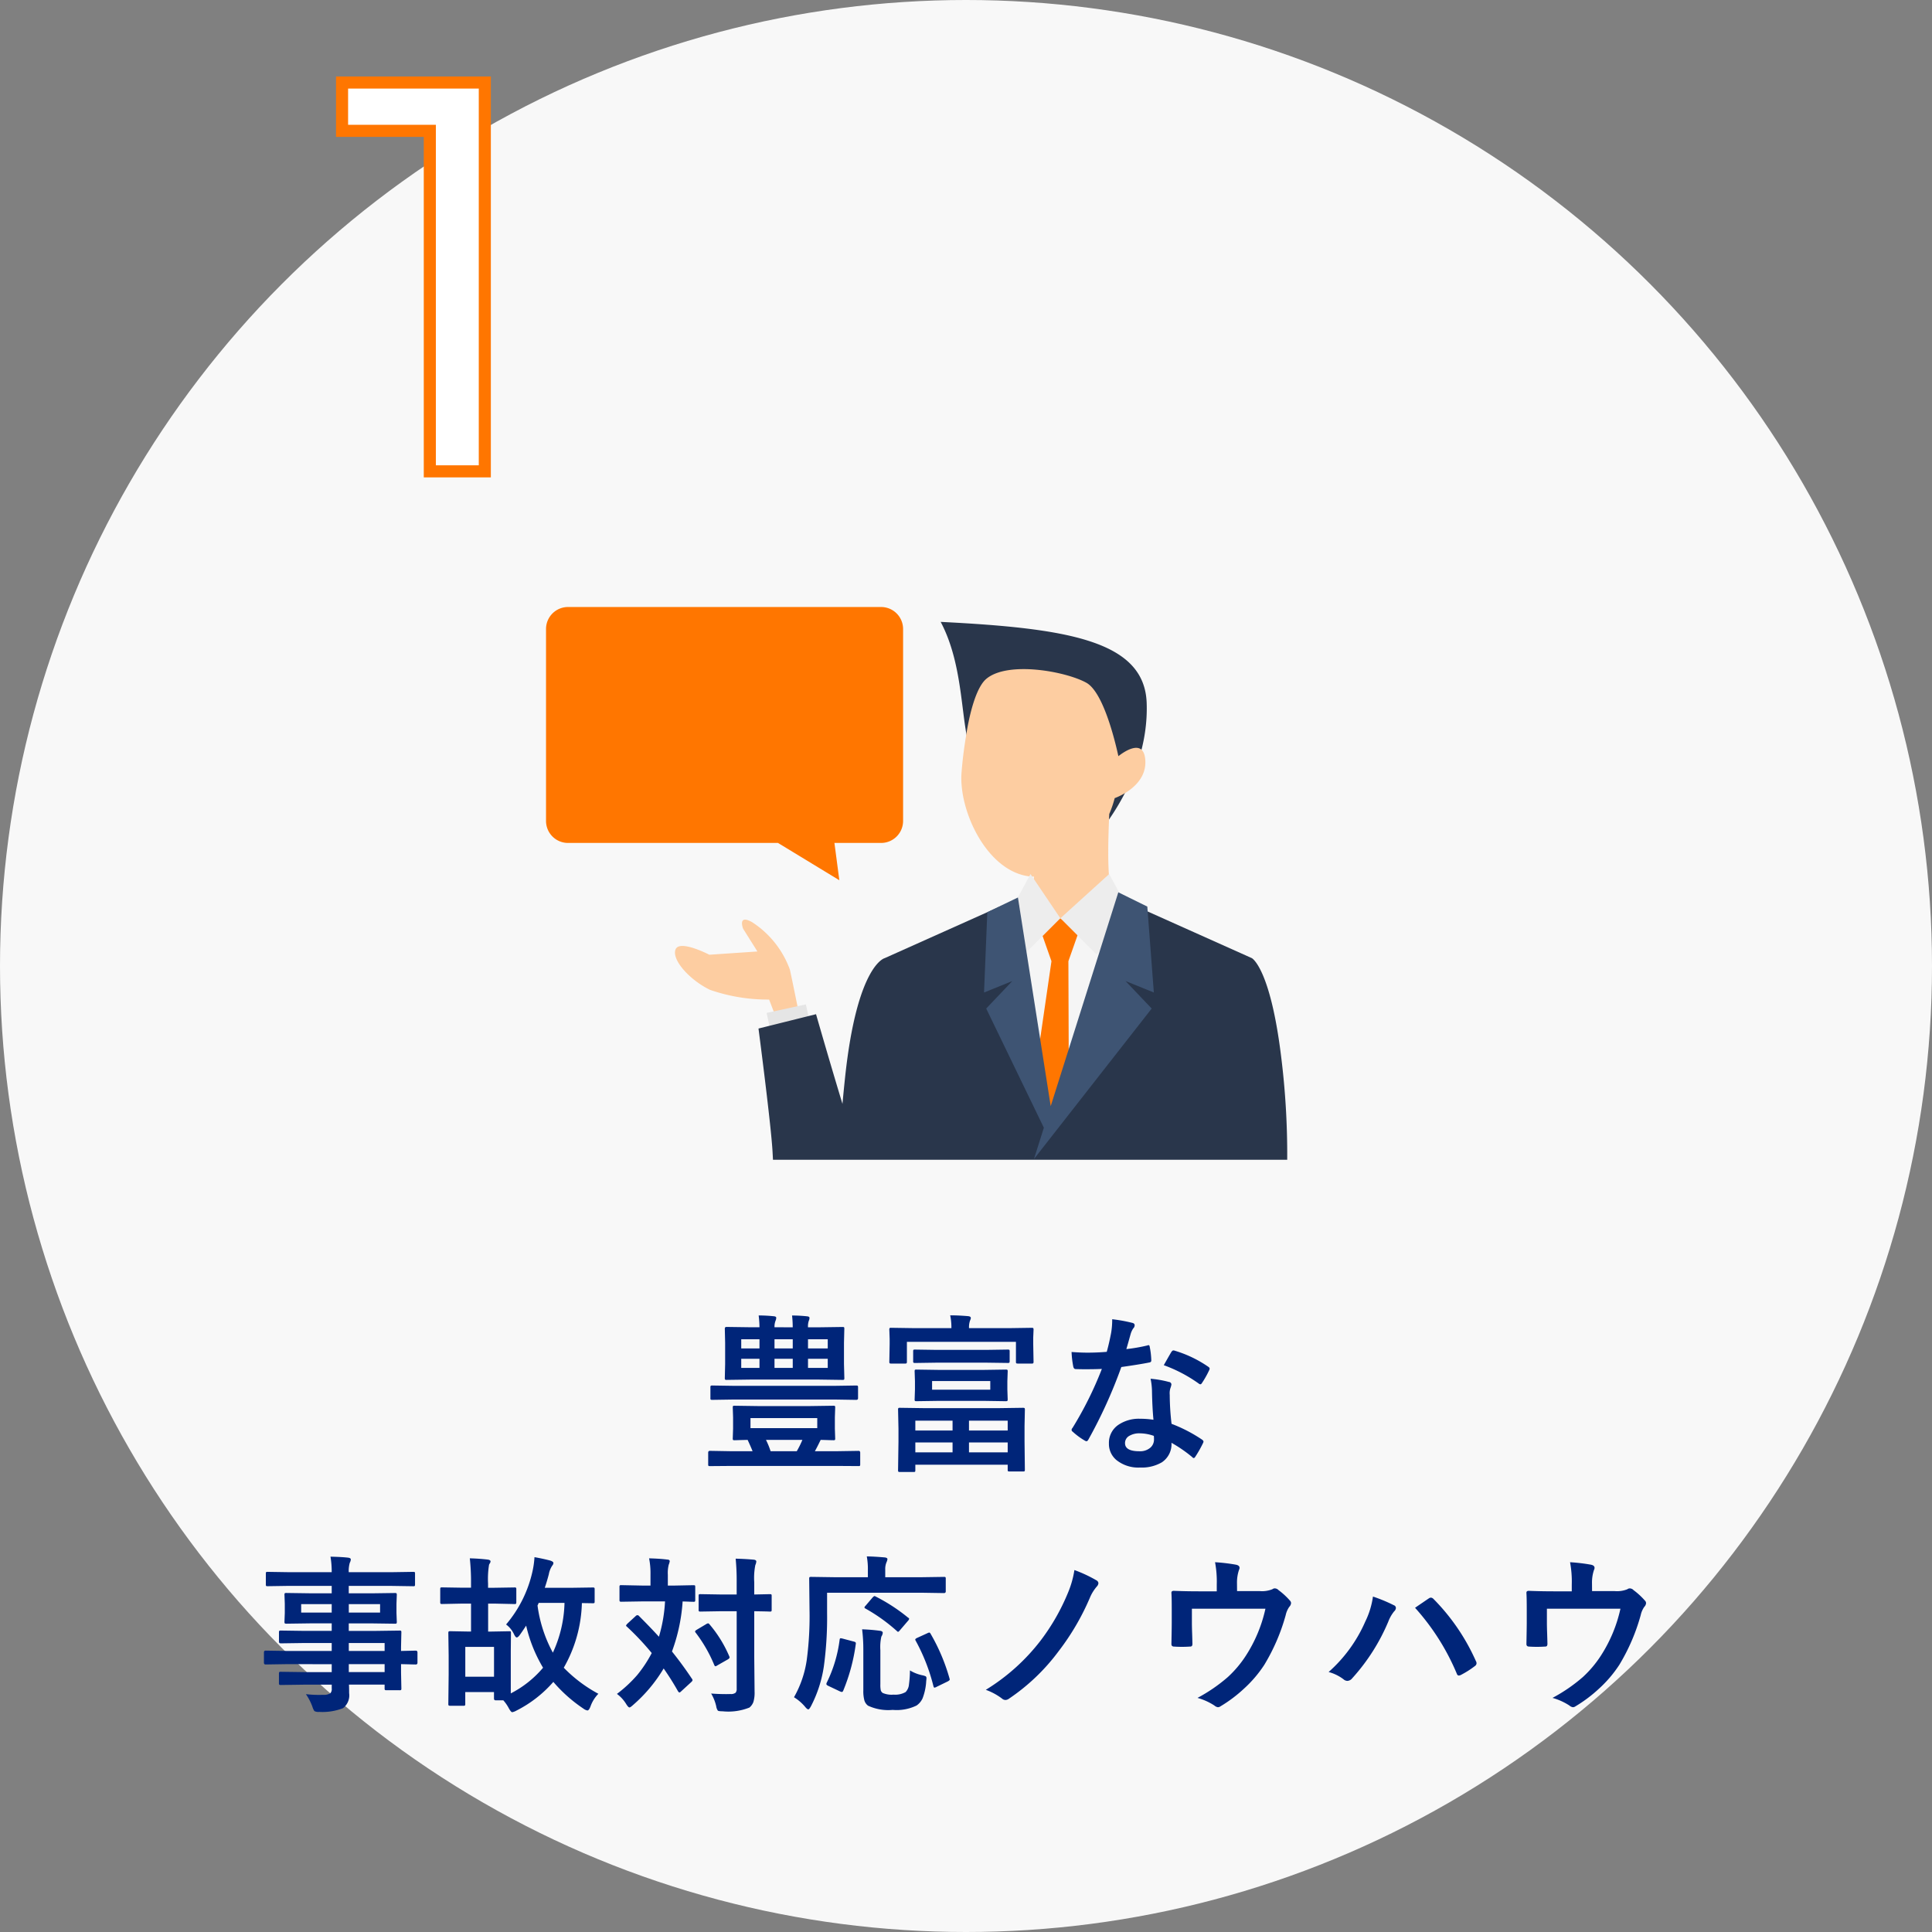 <svg xmlns="http://www.w3.org/2000/svg" width="160" height="160" viewBox="0 0 160 160"><rect x="0" y="0" width="160" height="160" fill="#808080" stroke="none"/><g transform="translate(-558 -2833.936)"><circle cx="80" cy="80" r="80" transform="translate(558 2833.936)" fill="#f8f8f8"/><path d="M-8.142-32.2v4H-.874V0H3.68V-32.2Z" transform="translate(594.47 2872.971)" fill="#fff" stroke="#ff7600" stroke-width="1"/><path d="M-13.975-10.78a8.724,8.724,0,0,0-.055-.978,11.632,11.632,0,0,1,1.258.068q.185.021.185.123a.527.527,0,0,1-.055.239,1.454,1.454,0,0,0-.068.547h.909l1.948-.027q.109,0,.13.027a.235.235,0,0,1,.021.123L-9.73-9.5v1.757L-9.7-6.59a.232.232,0,0,1-.027.144.235.235,0,0,1-.123.021L-11.8-6.453h-5.7l-1.962.027q-.1,0-.116-.034a.255.255,0,0,1-.021-.13l.027-1.148V-9.5l-.027-1.162q0-.15.137-.15l1.962.027h.772a8.213,8.213,0,0,0-.068-.978,12.144,12.144,0,0,1,1.271.068q.185.021.185.123a.659.659,0,0,1-.055.239,1.367,1.367,0,0,0-.089.547Zm2.9,3.363v-.759h-1.634v.759Zm0-2.372h-1.634v.759h1.634Zm-7.164.759h1.511v-.759h-1.511Zm4.266,1.613v-.759h-1.511v.759Zm-4.266,0h1.511v-.759h-1.511Zm2.755-2.372v.759h1.511v-.759ZM-19.1.7l-1.736.014A.2.2,0,0,1-20.955.69a.2.2,0,0,1-.021-.116V-.4q0-.15.137-.15L-19.1-.52h1.8q-.157-.4-.41-.937-.424.007-.807.021l-.273.007q-.109,0-.13-.027a.235.235,0,0,1-.021-.123l.027-.813v-.93l-.027-.813q0-.109.027-.13a.235.235,0,0,1,.123-.021l1.907.027h4.368l1.907-.027q.109,0,.13.027a.235.235,0,0,1,.021.123l-.027.813v.93l.027.813a.205.205,0,0,1-.024.126.205.205,0,0,1-.126.024l-.335-.007q-.342-.014-.718-.021-.314.649-.479.937h1.894l1.723-.027q.137,0,.137.15V.574A.2.2,0,0,1-8.411.69a.2.2,0,0,1-.116.021L-10.25.7Zm7.157-3.131v-.834h-5.53v.834ZM-15.807-.52h2.167a7.794,7.794,0,0,0,.465-.937H-16.19A6.479,6.479,0,0,1-15.807-.52ZM-18.849-4.8l-1.777.027A.232.232,0,0,1-20.77-4.8a.178.178,0,0,1-.021-.109V-5.79a.249.249,0,0,1,.027-.15.276.276,0,0,1,.137-.021l1.777.027H-10.5l1.777-.027q.109,0,.137.034a.276.276,0,0,1,.021.137v.882q0,.137-.157.137L-10.5-4.8Zm14.878,6H-5.093a.216.216,0,0,1-.137-.027.235.235,0,0,1-.021-.123l.034-2.365v-1.06L-5.25-3.944a.249.249,0,0,1,.027-.15.255.255,0,0,1,.13-.021l1.921.027H3.165l1.921-.027q.116,0,.144.034a.276.276,0,0,1,.021.137L5.223-2.611v1.285L5.25,1q0,.116-.027.137a.276.276,0,0,1-.137.021H3.979q-.109,0-.13-.027A.255.255,0,0,1,3.828,1V.6H-3.821v.451q0,.109-.027.13A.235.235,0,0,1-3.972,1.2ZM.622-.424H3.828v-.82H.622ZM3.828-3.049H.622v.813H3.828ZM-3.821-.424H-.738v-.82H-3.821Zm0-2.625v.813H-.738v-.813Zm7.8-7.663,1.832-.027q.116,0,.137.034a.255.255,0,0,1,.021.13l-.027.649v.533l.027,1.456A.216.216,0,0,1,5.94-7.8a.255.255,0,0,1-.13.021H4.662q-.109,0-.13-.034a.214.214,0,0,1-.021-.123V-9.577h-9.03v1.641q0,.109-.034.137a.276.276,0,0,1-.137.021H-5.817q-.116,0-.137-.034a.214.214,0,0,1-.021-.123l.027-1.456V-9.83l-.027-.745a.232.232,0,0,1,.027-.144.255.255,0,0,1,.13-.021l1.832.027H-.834a4.826,4.826,0,0,0-.1-1.06q.69,0,1.483.068.226.021.226.157a.417.417,0,0,1-.034.13q-.034.089-.048.13a1.665,1.665,0,0,0-.068.574ZM-1.873-7.253h3.7L3.657-7.28a.249.249,0,0,1,.15.027.235.235,0,0,1,.021.123L3.8-6.316v.69l.027.807q0,.116-.034.137a.276.276,0,0,1-.137.021L1.825-4.689h-3.7l-1.846.027q-.116,0-.137-.027a.255.255,0,0,1-.021-.13l.027-.807v-.69l-.027-.813q0-.109.027-.13a.255.255,0,0,1,.13-.021ZM2.386-5.612V-6.33H-2.434v.718Zm-4.4-2.242-1.825.027q-.116,0-.144-.034A.276.276,0,0,1-4-8v-.786q0-.109.027-.13a.276.276,0,0,1,.137-.021l1.825.027H2l1.825-.027a.232.232,0,0,1,.144.027.235.235,0,0,1,.021.123V-8a.249.249,0,0,1-.027.15.276.276,0,0,1-.137.021L2-7.854ZM15.9-3.124q-.1-1.032-.123-2.406a5.436,5.436,0,0,0-.116-.991,8.527,8.527,0,0,1,1.524.267.212.212,0,0,1,.2.219,1.594,1.594,0,0,1-.082.294,1.356,1.356,0,0,0-.062.417q0,.048.007.157a20.941,20.941,0,0,0,.15,2.379,12.4,12.4,0,0,1,2.522,1.306q.123.089.123.164a.317.317,0,0,1-.041.13,9.875,9.875,0,0,1-.643,1.135q-.062.1-.13.1A.224.224,0,0,1,19.1-.041a11.343,11.343,0,0,0-1.709-1.176A1.8,1.8,0,0,1,16.594.4a3.284,3.284,0,0,1-1.8.431A2.889,2.889,0,0,1,12.834.212a1.727,1.727,0,0,1-.622-1.374A1.79,1.79,0,0,1,13-2.707a3.017,3.017,0,0,1,1.8-.5A7.23,7.23,0,0,1,15.9-3.124Zm.027,1.333A3.566,3.566,0,0,0,14.789-2a1.632,1.632,0,0,0-.93.232.676.676,0,0,0-.314.581q0,.67,1.189.67a1.3,1.3,0,0,0,.93-.314.894.894,0,0,0,.28-.677A1.955,1.955,0,0,0,15.93-1.791ZM13.654-8.976a14.26,14.26,0,0,0,1.736-.3.311.311,0,0,1,.1-.027q.082,0,.1.137a6.476,6.476,0,0,1,.13,1.135q0,.144-.171.164-.725.15-2.311.376a40.111,40.111,0,0,1-2.728,6.009q-.082.137-.157.137a.407.407,0,0,1-.164-.068,5.71,5.71,0,0,1-.971-.718.2.2,0,0,1-.1-.15A.284.284,0,0,1,9.2-2.454a29.92,29.92,0,0,0,2.427-4.881q-.533.027-1.4.027-.424,0-.772-.014-.157,0-.2-.226a7.918,7.918,0,0,1-.137-1.189q.759.055,1.3.055.813,0,1.613-.068.185-.649.362-1.565a6.443,6.443,0,0,0,.089-1.135,12.661,12.661,0,0,1,1.634.294q.226.041.226.205a.372.372,0,0,1-.123.267,1.787,1.787,0,0,0-.226.52q-.034.116-.171.608Q13.722-9.2,13.654-8.976Zm3.1,1.333q.574-1.019.629-1.094.082-.13.171-.13a.379.379,0,0,1,.123.027A9.83,9.83,0,0,1,20.429-7.52q.123.082.123.15A.353.353,0,0,1,20.5-7.2a7.857,7.857,0,0,1-.588,1.039q-.062.1-.13.1a.231.231,0,0,1-.123-.055A11.983,11.983,0,0,0,16.758-7.643ZM-55.907,17.115l-1.723.027q-.137,0-.137-.15v-.841q0-.157.137-.157l1.723.027h3.753v-.656h-2.311l-1.9.027q-.157,0-.157-.137v-.772q0-.109.034-.13a.214.214,0,0,1,.123-.021l1.9.027h2.311v-.622h-1.8l-1.941.027q-.123,0-.15-.034a.276.276,0,0,1-.021-.137l.027-.725v-.752l-.027-.731a.232.232,0,0,1,.027-.144.324.324,0,0,1,.144-.021l1.941.027h1.8v-.615h-3.527l-1.777.027q-.109,0-.13-.027a.235.235,0,0,1-.021-.123V9.623q0-.109.027-.13a.235.235,0,0,1,.123-.021l1.777.027h3.527a7.548,7.548,0,0,0-.1-1.285q.943.021,1.456.082.226.027.226.15a.639.639,0,0,1-.082.267,2.436,2.436,0,0,0-.089.786h3.555l1.777-.027q.116,0,.137.027a.235.235,0,0,1,.021.123v.889q0,.109-.027.13a.255.255,0,0,1-.13.021l-1.777-.027h-3.555v.615h1.859l1.962-.027q.116,0,.137.034a.255.255,0,0,1,.021.13l-.027.731v.752l.027.725a.249.249,0,0,1-.027.15.255.255,0,0,1-.13.021l-1.962-.027h-1.859v.622h2.27l1.928-.027q.116,0,.137.027a.235.235,0,0,1,.021.123l-.027,1.217v.321l1.217-.027q.144,0,.144.157v.841q0,.15-.144.15l-.362-.007q-.39-.014-.854-.021v.711l.027,1.292a.222.222,0,0,1-.024.133.222.222,0,0,1-.133.024h-1.073q-.109,0-.137-.034a.214.214,0,0,1-.021-.123v-.308h-2.953q.014.253.014.7a1.341,1.341,0,0,1-.506,1.251,4.667,4.667,0,0,1-1.969.308.715.715,0,0,1-.4-.068,1.191,1.191,0,0,1-.157-.335,4.512,4.512,0,0,0-.547-1.066,9.791,9.791,0,0,0,1.066.062q.144,0,.349-.007a1.017,1.017,0,0,0,.608-.13.5.5,0,0,0,.116-.39v-.321h-2.3l-1.914.027q-.109,0-.137-.034a.276.276,0,0,1-.021-.137v-.752q0-.123.034-.15a.214.214,0,0,1,.123-.021l1.914.027h2.3v-.656Zm8.135-1.75h-2.967v.656h2.967Zm-2.967,2.406h2.967v-.656h-2.967Zm2.591-4.929v-.7h-2.591v.7Zm-6.535,0h2.529v-.7h-2.529Zm24.612,6.727a2.858,2.858,0,0,0-.656,1.06q-.123.321-.253.321a.794.794,0,0,1-.335-.157A12.15,12.15,0,0,1-33.8,18.585a10.082,10.082,0,0,1-3.076,2.386,1.067,1.067,0,0,1-.328.123q-.1,0-.28-.321a3.3,3.3,0,0,0-.458-.663h-.636q-.137,0-.137-.15v-.533h-2.379v.964a.249.249,0,0,1-.027.15.255.255,0,0,1-.13.021h-1.08q-.116,0-.144-.034a.276.276,0,0,1-.021-.137l.027-2.434V16.418l-.027-1.873q0-.116.034-.137a.276.276,0,0,1,.137-.021l1.483.027h.226V12.1h-.718l-1.682.034q-.109,0-.13-.034a.276.276,0,0,1-.021-.137V10.908q0-.109.027-.13a.235.235,0,0,1,.123-.021l1.682.027h.718v-.321a18.23,18.23,0,0,0-.1-2.112q.772.021,1.449.1.267.027.267.157a.327.327,0,0,1-.048.144.618.618,0,0,0-.075.13,7.437,7.437,0,0,0-.082,1.559v.349h.5l1.682-.027a.216.216,0,0,1,.137.027.235.235,0,0,1,.021.123v1.053q0,.123-.034.15a.214.214,0,0,1-.123.021L-38.7,12.1h-.5v2.317h.246l1.5-.027q.109,0,.13.027a.307.307,0,0,1,.014.123l-.014,1.483v3.514a8.687,8.687,0,0,0,2.673-2.126,12.025,12.025,0,0,1-1.4-3.486q-.335.506-.513.752-.164.226-.267.226t-.239-.294a2.1,2.1,0,0,0-.643-.779,10.166,10.166,0,0,0,2.181-4.375,7.4,7.4,0,0,0,.171-1.2q.7.123,1.3.28.267.089.267.2a.359.359,0,0,1-.1.226,1.887,1.887,0,0,0-.28.711q-.157.595-.335,1.121h2.126l1.846-.027a.216.216,0,0,1,.137.027.235.235,0,0,1,.021.123V11.92q0,.109-.027.13a.255.255,0,0,1-.13.021l-.9-.014a11.367,11.367,0,0,1-1.5,5.353A11.74,11.74,0,0,0-30.071,19.569Zm-11.02-3.883v2.468h2.379V15.687Zm5.981-3.432a11.277,11.277,0,0,0,1.271,3.91,10.375,10.375,0,0,0,.964-4.122h-2.14A1.427,1.427,0,0,1-35.109,12.255Zm8.4.868q.991.991,1.654,1.723a12.369,12.369,0,0,0,.506-2.926h-1.921l-1.7.027q-.109,0-.13-.034a.255.255,0,0,1-.021-.13V10.73a.216.216,0,0,1,.027-.137.235.235,0,0,1,.123-.021l1.7.034h.718v-.9a6.287,6.287,0,0,0-.116-1.354q.95.027,1.483.1.226,0,.226.144a1.25,1.25,0,0,1-.082.28,2.8,2.8,0,0,0-.075.834v.9h.41l1.709-.034q.109,0,.13.027a.255.255,0,0,1,.021.13v1.053a.232.232,0,0,1-.027.144.235.235,0,0,1-.123.021l-.287-.007q-.28-.014-.608-.021a14.689,14.689,0,0,1-.882,4.143q.882,1.1,1.641,2.242a.248.248,0,0,1,.062.13q0,.062-.109.164l-.827.759q-.1.1-.15.1t-.13-.123q-.526-.937-1.176-1.866A12.349,12.349,0,0,1-27.2,20.5q-.219.2-.294.2-.1,0-.28-.294a2.924,2.924,0,0,0-.759-.827,10.818,10.818,0,0,0,1.682-1.565,10.658,10.658,0,0,0,1.2-1.818,22.325,22.325,0,0,0-2.044-2.174q-.082-.062-.082-.1t.1-.15l.7-.643a.2.2,0,0,1,.144-.068A.145.145,0,0,1-26.712,13.123Zm5.981,6.426q.608.048,1.244.048.191,0,.349-.007a.62.62,0,0,0,.431-.109.492.492,0,0,0,.089-.335V12.733h-1.347l-1.647.027a.216.216,0,0,1-.137-.027.235.235,0,0,1-.021-.123V11.469q0-.109.027-.13a.255.255,0,0,1,.13-.021l1.647.027h1.347v-.991A19,19,0,0,0-18.7,8.379q.807.021,1.483.082.226.021.226.157a.877.877,0,0,1-.082.294,5.507,5.507,0,0,0-.089,1.415v1.019l1.285-.027q.116,0,.137.027a.235.235,0,0,1,.021.123V12.61q0,.109-.027.13a.255.255,0,0,1-.13.021l-.164-.007q-.506-.014-1.121-.021v3.835l.027,2.83a2.653,2.653,0,0,1-.1.854,1.074,1.074,0,0,1-.328.458,4.7,4.7,0,0,1-2.229.308q-.335,0-.39-.062a.842.842,0,0,1-.13-.355A3.632,3.632,0,0,0-20.731,19.549Zm-.13-5.722a10.3,10.3,0,0,1,1.62,2.618.31.31,0,0,1,.034.116q0,.068-.123.15l-.9.513a.377.377,0,0,1-.15.068q-.048,0-.1-.116A11.819,11.819,0,0,0-22,14.524a.219.219,0,0,1-.062-.116q0-.055.13-.137l.793-.472a.349.349,0,0,1,.157-.062Q-20.922,13.738-20.861,13.827Zm9.73-2.625V12.87a29.9,29.9,0,0,1-.267,4.423,10.5,10.5,0,0,1-1.066,3.3q-.144.267-.219.267-.1,0-.28-.226a3.822,3.822,0,0,0-.909-.779,8.769,8.769,0,0,0,1.06-3.11,27.5,27.5,0,0,0,.226-4.143l-.027-2.563q0-.109.034-.13a.276.276,0,0,1,.137-.021l1.873.027h2.816V9.329a5.762,5.762,0,0,0-.089-1.135q.533,0,1.483.082.226.027.226.144a.905.905,0,0,1-.082.267,1.446,1.446,0,0,0-.1.6v.629h2.994l1.859-.027a.216.216,0,0,1,.137.027.235.235,0,0,1,.021.123v1.053q0,.137-.157.137L-3.317,11.2Zm6.863,6.433a3.285,3.285,0,0,0,1.012.4,1.277,1.277,0,0,1,.294.089.187.187,0,0,1,.062.157,2,2,0,0,1-.021.219,4.645,4.645,0,0,1-.3,1.442,1.445,1.445,0,0,1-.5.6,3.778,3.778,0,0,1-1.982.362,3.963,3.963,0,0,1-2.037-.349.85.85,0,0,1-.308-.458,2.954,2.954,0,0,1-.082-.8V15.912a13.51,13.51,0,0,0-.1-1.682q.766.027,1.429.116.28.021.28.178a.685.685,0,0,1-.116.308,3.947,3.947,0,0,0-.082,1.121V18.77a2.386,2.386,0,0,0,.034.513.425.425,0,0,0,.164.219,1.847,1.847,0,0,0,.9.137,1.728,1.728,0,0,0,.991-.212,1.023,1.023,0,0,0,.28-.636A9.082,9.082,0,0,0-4.267,17.635Zm.479-2.454a.233.233,0,0,1-.041-.1q0-.068.164-.144l.841-.383a.481.481,0,0,1,.157-.055q.055,0,.109.1A15.926,15.926,0,0,1-.993,18.291a.481.481,0,0,1,.021.1q0,.068-.185.164l-.9.438a.565.565,0,0,1-.178.068q-.055,0-.089-.13A15.665,15.665,0,0,0-3.788,15.181ZM-9.838,15l.9.239q.191.041.191.137a.726.726,0,0,1-.007.082A15.441,15.441,0,0,1-9.8,19.33q-.048.089-.109.089a.668.668,0,0,1-.185-.062l-.95-.451q-.144-.068-.144-.15a.317.317,0,0,1,.041-.13A11.219,11.219,0,0,0-10.091,15.1q.014-.13.082-.13A.878.878,0,0,1-9.838,15ZM-7.1,11.517a14.712,14.712,0,0,1,2.666,1.736q.1.055.1.109a.336.336,0,0,1-.1.171l-.656.766q-.109.137-.164.137-.034,0-.1-.068a14.4,14.4,0,0,0-2.6-1.859q-.082-.048-.082-.082a.25.25,0,0,1,.082-.137l.588-.69q.116-.123.164-.123A.272.272,0,0,1-7.1,11.517ZM9.353,9.322a11.261,11.261,0,0,1,1.818.848.3.3,0,0,1,.171.239.465.465,0,0,1-.1.239,3.426,3.426,0,0,0-.6.95,20.375,20.375,0,0,1-2.591,4.437,16.783,16.783,0,0,1-4.115,3.938.524.524,0,0,1-.294.109.45.45,0,0,1-.294-.123,5.039,5.039,0,0,0-1.333-.718,16.764,16.764,0,0,0,4.525-4.061,17.568,17.568,0,0,0,2.3-4.026A7.924,7.924,0,0,0,9.353,9.322Zm13.47,1.743H24.7a2.289,2.289,0,0,0,1.053-.157.308.308,0,0,1,.191-.068.438.438,0,0,1,.314.144,5.9,5.9,0,0,1,.937.861.31.31,0,0,1,.1.212.484.484,0,0,1-.144.308,1.887,1.887,0,0,0-.3.69,16.306,16.306,0,0,1-1.771,4.115,10.177,10.177,0,0,1-1.7,1.989A11.472,11.472,0,0,1,21.462,20.6a.416.416,0,0,1-.226.082.579.579,0,0,1-.294-.144,5.088,5.088,0,0,0-1.395-.629,13.407,13.407,0,0,0,2.516-1.729,9.081,9.081,0,0,0,1.483-1.757,11.831,11.831,0,0,0,1.627-3.9H19.083V13.7q0,.349.021.9.021.69.021.793a.348.348,0,0,1-.048.226.282.282,0,0,1-.178.041q-.308.021-.643.021t-.643-.021q-.226,0-.226-.212.027-1.429.027-1.736V12.576q0-.95-.027-1.354V11.2q0-.157.2-.157,1,.041,2.126.041h1.429v-.547A8.686,8.686,0,0,0,21,8.673a15.1,15.1,0,0,1,1.729.205q.3.062.3.26a.4.4,0,0,1-.048.178,3.28,3.28,0,0,0-.164,1.08Zm7.584,6.7a11.959,11.959,0,0,0,3.035-4.177,6.843,6.843,0,0,0,.636-2.071,13.023,13.023,0,0,1,1.729.718.242.242,0,0,1,.171.226.409.409,0,0,1-.144.28,3.1,3.1,0,0,0-.485.848,16.444,16.444,0,0,1-2.994,4.7.542.542,0,0,1-.4.212.507.507,0,0,1-.321-.137A3.6,3.6,0,0,0,30.406,17.765Zm7.157-5.318q.246-.171.69-.472.308-.212.424-.287a.343.343,0,0,1,.2-.082.329.329,0,0,1,.212.109A17.256,17.256,0,0,1,42.6,16.855a.359.359,0,0,1,.055.191.286.286,0,0,1-.137.226,7.533,7.533,0,0,1-1.162.738.418.418,0,0,1-.164.048q-.123,0-.178-.171A19.223,19.223,0,0,0,37.563,12.446Zm14.659-1.381H54.1a2.289,2.289,0,0,0,1.053-.157.308.308,0,0,1,.191-.068.438.438,0,0,1,.314.144,5.9,5.9,0,0,1,.937.861.31.31,0,0,1,.1.212.484.484,0,0,1-.144.308,1.887,1.887,0,0,0-.3.69,16.306,16.306,0,0,1-1.771,4.115,10.176,10.176,0,0,1-1.7,1.989A11.472,11.472,0,0,1,50.862,20.6a.416.416,0,0,1-.226.082.579.579,0,0,1-.294-.144,5.088,5.088,0,0,0-1.395-.629,13.407,13.407,0,0,0,2.516-1.729,9.081,9.081,0,0,0,1.483-1.757,11.832,11.832,0,0,0,1.627-3.9H48.483V13.7q0,.349.021.9.021.69.021.793a.348.348,0,0,1-.048.226.282.282,0,0,1-.178.041q-.308.021-.643.021t-.643-.021q-.226,0-.226-.212.027-1.429.027-1.736V12.576q0-.95-.027-1.354V11.2q0-.157.2-.157,1,.041,2.126.041h1.429v-.547A8.686,8.686,0,0,0,50.4,8.673a15.1,15.1,0,0,1,1.729.205q.3.062.3.26a.4.4,0,0,1-.048.178,3.28,3.28,0,0,0-.164,1.08Z" transform="translate(637.625 2954.639)" fill="#002579"/><g transform="translate(480.5 2594.961)"><path d="M145.777,330.378s-.484-2.422-.754-3.66a7.874,7.874,0,0,0-3.121-3.929c-1.239-.7-.754.538-.754.538l1.184,1.884-3.983.269s-2.476-1.292-2.8-.431,1.184,2.53,2.852,3.337a14.631,14.631,0,0,0,4.9.807l.538,1.4Z" transform="translate(-2.106 -7.438)" fill="#fdcda1"/><rect width="3.327" height="1.445" transform="translate(140.988 322.861) rotate(-12.266)" fill="#e5e5e5"/><path d="M187.616,333.432c-.9-7.337-2.425-8.144-2.425-8.144l-10.942-4.9-5.789,17.549-2.732-17.549-10.942,4.9s-2.286.53-3.28,9.854c-.083.78-.154,1.509-.218,2.215-1.039-3.412-2.19-7.427-2.19-7.427l-4.765,1.188s1.049,8.009,1.166,10.238c.011.205.022.415.034.628h42.586A65.49,65.49,0,0,0,187.616,333.432Z" transform="translate(-4.018 -6.964)" fill="#29364b"/><path d="M175.715,309.71s5.188-5.109,4.937-11.912c-.19-5.164-6.629-6.176-17.059-6.7,2.021,3.824,1.6,8.553,2.586,11.036a29.871,29.871,0,0,1,1.342,6.661Z" transform="translate(-8.19 -0.621)" fill="#29364b"/><path d="M178.479,306.773c.317-.116,2.637-1.034,2.537-3.092-.095-1.957-1.835-.7-2.232-.382-.313-1.429-1.274-5.313-2.652-6.08-1.7-.945-6.526-1.83-8.3-.311-1.164,1-1.662,4.72-1.662,4.72s-.248,1.362-.377,3.047c-.24,3.169,2.156,8.326,5.82,8.6.061,0,.12,0,.18,0a4.862,4.862,0,0,1-.206,1.154c-.493,1.369-1.367,1.238-1.367,1.238l3.551,1.167,4.946-1.007s-.033-.162-.526-1.532c-.352-.98-.249-4.359-.162-6.208A9.312,9.312,0,0,0,178.479,306.773Z" transform="translate(-8.664 -1.701)" fill="#fdcda1"/><path d="M151.535,288.234H125.6a1.821,1.821,0,0,0-1.816,1.816v15.907a1.821,1.821,0,0,0,1.816,1.816h17.395l5.079,3.088-.406-3.088h3.869a1.822,1.822,0,0,0,1.817-1.816V290.05A1.822,1.822,0,0,0,151.535,288.234Z" transform="translate(-1.064 1.011)" fill="#ff7600"/><path d="M171.643,321.085,174.284,339l6-17.912-5.234,1.167Z" transform="translate(-9.933 -7.115)" fill="#f5f5f5"/><path d="M176.285,325.983l.951-2.7-1.652-.859-1.652.859.951,2.7-1.526,10.486,1.458,2.275,1.508-1.438Z" transform="translate(-10.305 -7.406)" fill="#ff7600"/><path d="M172.8,317.753l2.472,3.663-2.809,2.809-.712-4.531Z" transform="translate(-9.958 -6.394)" fill="#ededed"/><path d="M180.289,317.753l-4.039,3.663,2.985,2.985,2.887-3.256Z" transform="translate(-10.931 -6.394)" fill="#ededed"/><path d="M179.895,327.033l2.343.949-.541-7.116-2.4-1.182-5.6,17.709-2.714-17.28-2.536,1.217-.272,6.652,2.343-.949-2.163,2.277,4.775,9.871-.82,2.591,9.75-12.461Z" transform="translate(-9.182 -6.812)" fill="#3e5473"/></g></g></svg>